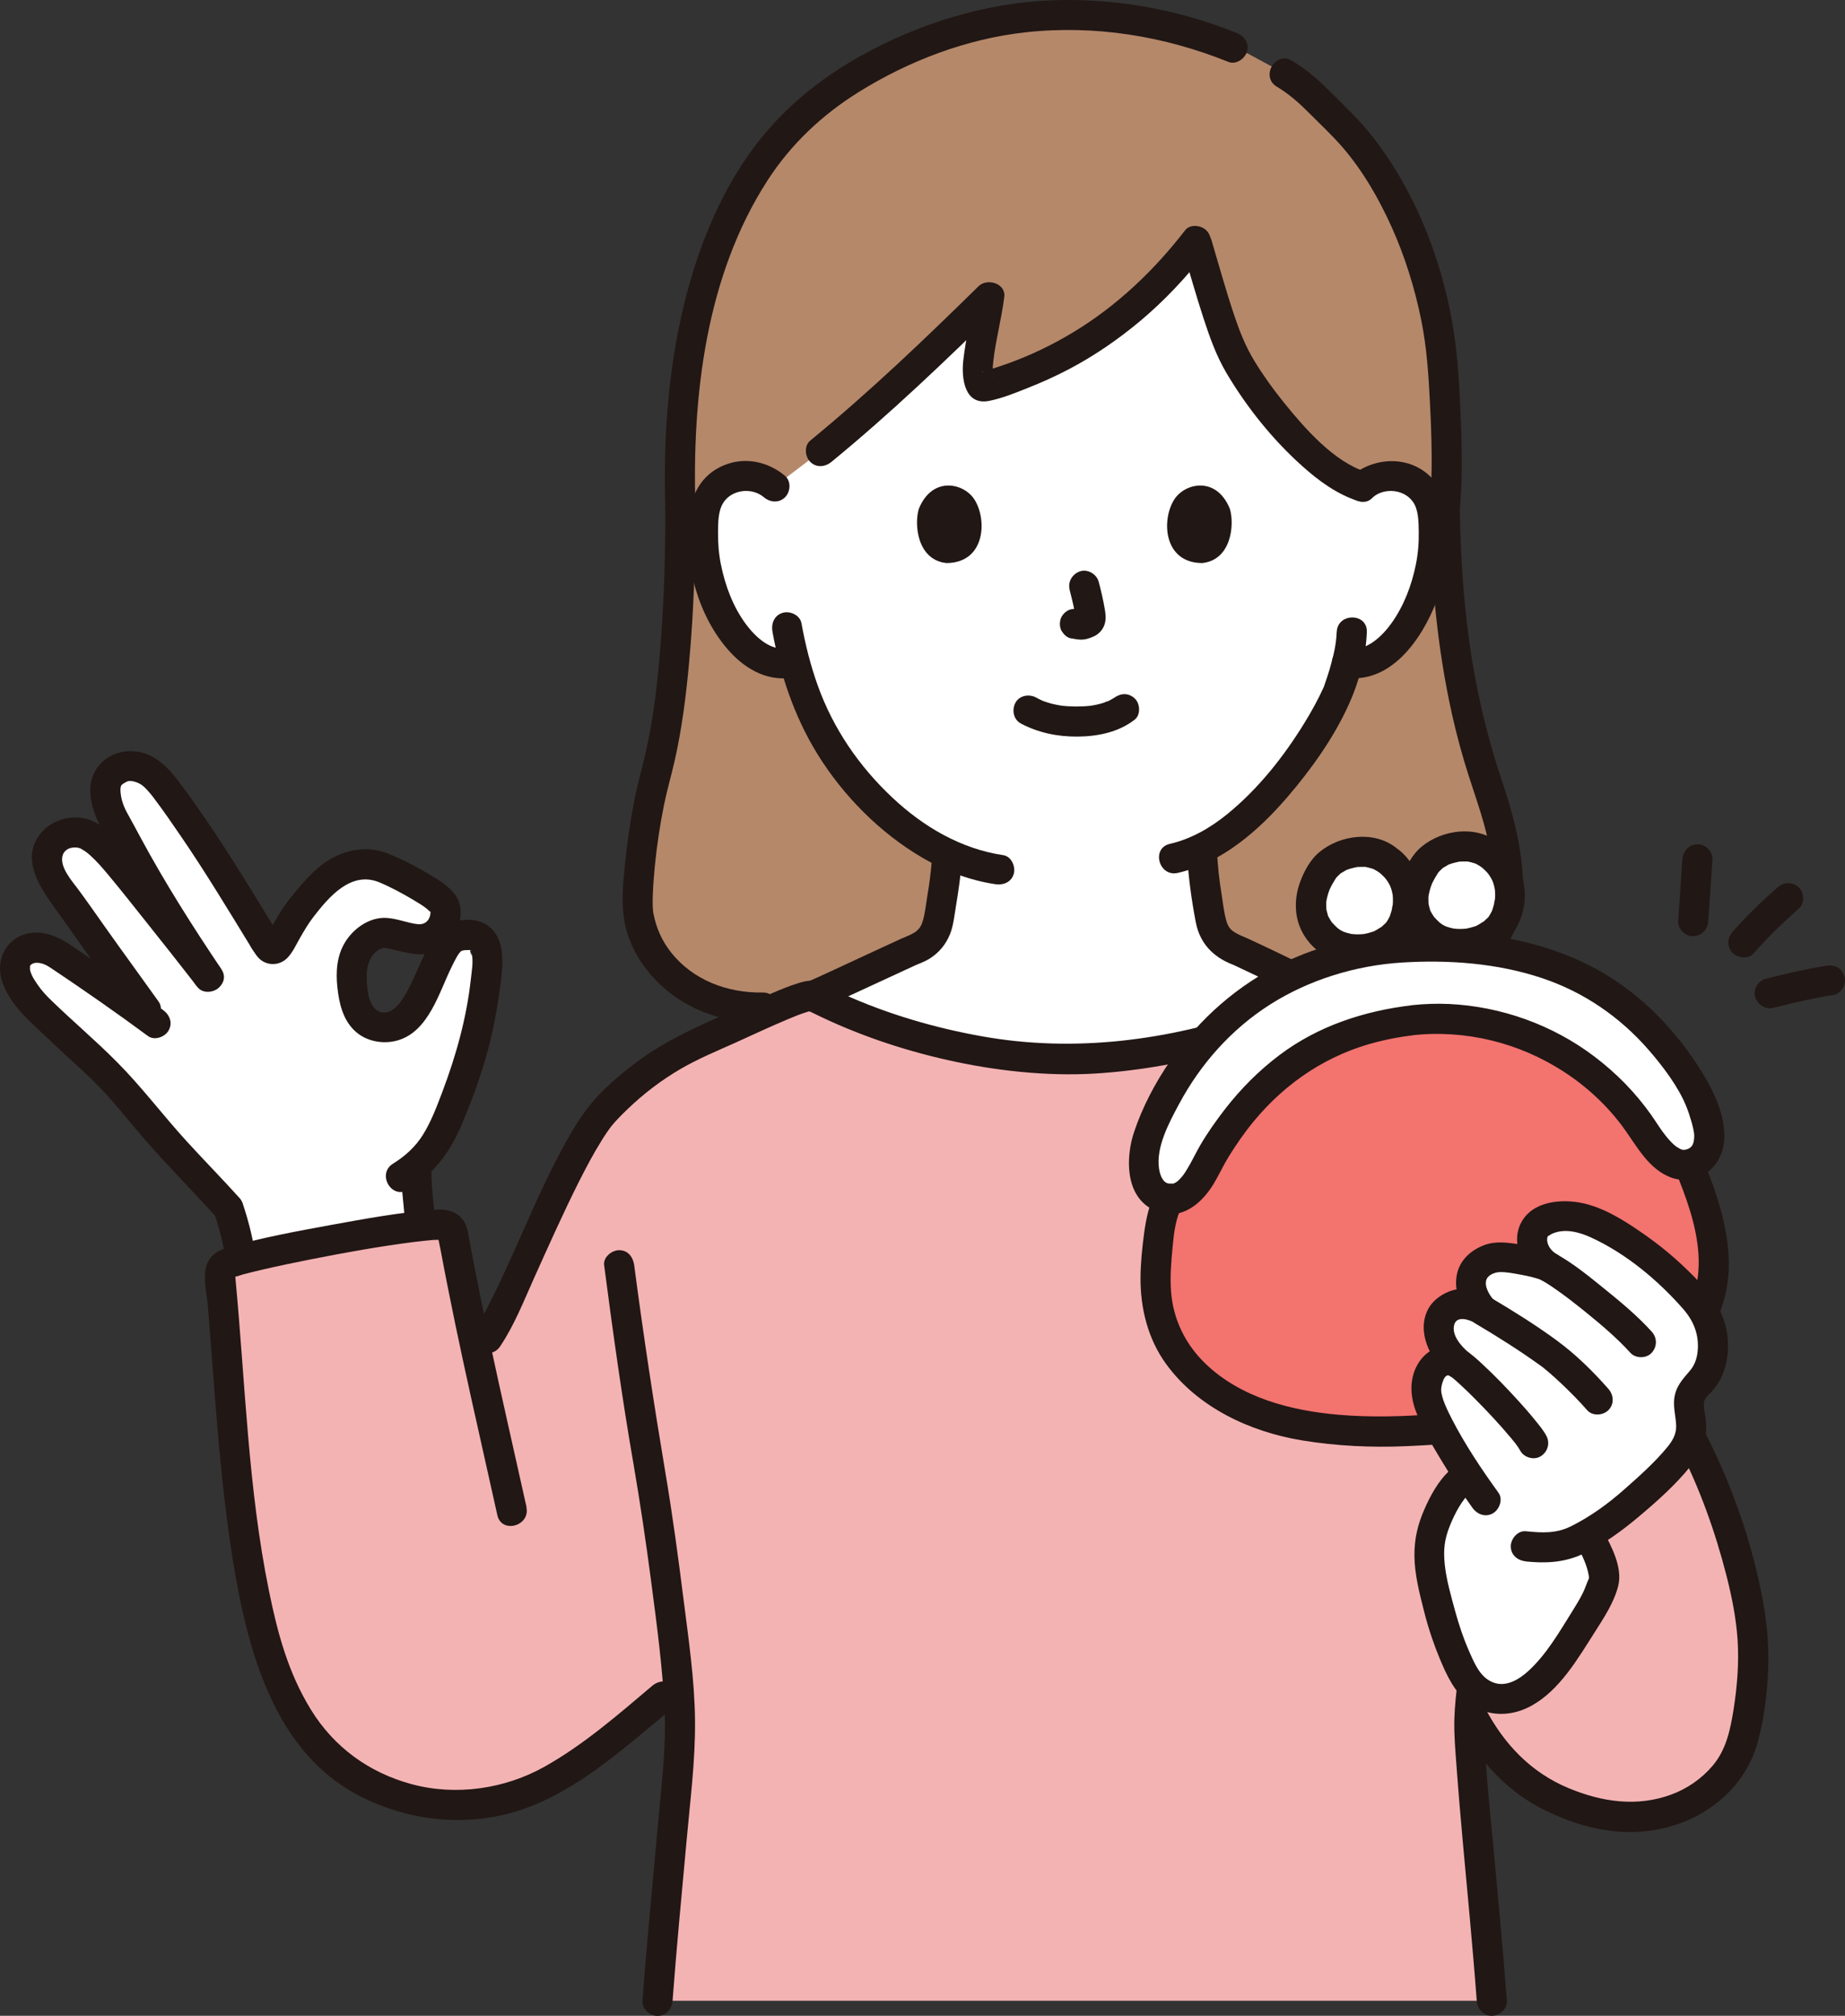 <?xml version="1.0" encoding="UTF-8"?><svg id="_イヤー_2" xmlns="http://www.w3.org/2000/svg" viewBox="0 0 294.29 321.45"><rect x="0" y="0" width="294.29" height="321.45" fill="#333333" stroke="none"/><defs><style>.cls-1{fill:#fff;}.cls-2{fill:#f4b3b3;}.cls-3{fill:#f3736f;}.cls-4{fill:#211715;}.cls-5{fill:#b5886a;}</style></defs><g id="layer"><g id="woman"><path class="cls-5" d="M139.64,156.23c-7.6,1.99-13.22,3.85-13.22,3.85-14.78,3.13-24.8-7.01-24.71-16.26,.05-5.66,1.37-14.92,2.93-20.49,2.28-8.13,3.9-22.44,3.9-42.27-.97-29.27,6.73-50.49,18.86-62.11,7.32-7,23.8-16.55,42.32-16.55,11.3,0,19.25,2.05,26.89,5.15l2.41,.98,4.89,2.65c4.36,2.37,5.52,4.17,9.53,8.03,9.26,8.94,15.7,25.01,16.72,39.41,.3,4.15,.98,14.96,.32,22.44,.33,24.71,4.89,38.55,7.24,45.35,1.89,5.46,2.81,9.82,2.86,15.48,.08,9.25-11.41,21.23-24.63,16.49,0,0-31.02-6.51-46.71-6.89-8.55-.21-20.49,2.36-29.58,4.74Z"/><path class="cls-1" d="M123.54,77.59c-1.44-1.3-3.59-1.93-5.59-1.64-2,.3-3.83,1.51-4.74,3.15-.65,1.15-.86,2.47-.98,3.75-.44,5.06,.56,10.21,2.85,14.81,1.12,2.24,2.57,4.39,4.59,6.03,1.55,1.24,3.75,2.64,6.53,1.94,0,0,.19-.05,.52-.13,1.55,5.78,4.27,12.45,9.26,18.43,4.47,5.34,9.57,9.62,15.1,12.21-.14,2.73-.46,5.09-.92,7.73-.56,3.22-.39,6.1-4.86,7.71-.3,.11-14.46,6.73-15.32,7.02l-.69,.23c7.4,9.75,25.07,16.86,41.73,16.86s32.89-7.78,40.87-17.39l-.96-.39c-.45-.19-13.15-6.23-13.45-6.33-4.48-1.62-4.3-4.49-4.86-7.71-.5-2.85-.83-5.71-.95-8.6,11.27-5.53,20.26-20.97,21.85-25.3,.29-.89,.94-2.7,1.44-4.78,2-.29,4.66-.29,6.18-1.5,2.02-1.64,3.48-3.78,4.59-6.03,2.29-4.61,3.29-9.76,2.85-14.81-.12-1.28-.33-2.6-.98-3.75-.92-1.65-2.74-2.85-4.74-3.15-2-.3-4.14,.33-5.59,1.64-7.84-2.39-17.29-14.92-20.31-20.59-2.11-3.96-4.41-12.56-6.23-18.62-8.66,11.28-19.67,19.27-33.34,23.18-3.25,.97-.19-9.35,.39-14.22-8.64,8.49-18.09,17.45-26.85,24.62l-7.4,5.63Z"/><path class="cls-4" d="M213.21,100.79c-.07,2.05-.56,4.03-1.14,5.98-.21,.7-.44,1.4-.68,2.09-.07,.2-.13,.39-.2,.59-.03,.08-.06,.15-.09,.23-.15,.44,.18-.41,.06-.14-.9,1.98-1.95,3.89-3.09,5.74-3.33,5.41-7.38,10.53-12.32,14.55-2.72,2.21-5.77,3.96-9.16,4.74-3.01,.7-1.74,5.32,1.28,4.63,7.04-1.63,12.91-6.77,17.5-12.12,3.81-4.44,7.38-9.43,9.79-14.78,1.61-3.57,2.72-7.61,2.86-11.52,.11-3.09-4.69-3.09-4.8,0h0Z"/><path class="cls-4" d="M125.24,75.9c-2.71-2.29-6.39-3.09-9.73-1.72-3.74,1.53-5.33,4.83-5.68,8.69-.66,7.26,1.58,15.53,6.53,21,2.7,2.99,6.4,4.98,10.49,4.1,3.02-.64,1.74-5.27-1.28-4.63-2.65,.57-5.13-1.84-6.58-3.79-2.06-2.77-3.32-6.16-4-9.53-.34-1.7-.48-3.42-.46-5.15,.02-1.51,0-3.38,.84-4.7,1.35-2.13,4.57-2.49,6.47-.88,.99,.84,2.42,.97,3.39,0,.86-.86,.99-2.55,0-3.39h0Z"/><path class="cls-4" d="M123.2,100.66c1.23,6.84,3.48,13.56,7.14,19.51,4.11,6.69,10.05,12.69,16.86,16.65,3.56,2.07,7.48,3.57,11.56,4.18,1.28,.19,2.58-.32,2.95-1.68,.31-1.13-.39-2.76-1.68-2.95-6.76-1.01-12.71-4.51-17.65-9.14-5.36-5.02-9.5-11.06-11.97-17.99-1.14-3.2-1.97-6.51-2.57-9.85-.23-1.28-1.78-2-2.95-1.68-1.34,.37-1.91,1.67-1.68,2.95h0Z"/><path class="cls-4" d="M188.6,39.58c1.11,3.73,2.16,7.48,3.37,11.18,.98,2.99,2.04,5.99,3.65,8.71,3.22,5.44,7.36,10.62,12.07,14.83,2.63,2.36,5.56,4.52,8.97,5.61,2.95,.94,4.21-3.69,1.28-4.63-5.16-1.64-9.72-6.85-13.16-11.1-1.7-2.1-3.28-4.3-4.69-6.61s-2.33-4.65-3.18-7.16c-1.35-4-2.47-8.07-3.67-12.11-.88-2.95-5.51-1.7-4.63,1.28h0Z"/><path class="cls-4" d="M189.03,36.73c-4.95,6.4-10.86,12.03-17.8,16.23-3.39,2.05-6.97,3.77-10.7,5.09-.99,.35-1.99,.68-3,.98-.23,.07-.56,.12-.76,.22-.2,.1-.36-.09,.23-.02s.97,.26,1.33,.73,.04,.24,0-.12c.04,.6,0-.1,0-.31-.02-.64,.04-1.29,.11-1.93,.34-3.16,1.33-6.85,1.75-10.26,.27-2.17-2.74-3.03-4.1-1.7-8.66,8.51-17.46,16.92-26.85,24.62-1,.82-.85,2.54,0,3.39,.99,.99,2.39,.82,3.39,0,9.39-7.7,18.19-16.11,26.85-24.62l-4.1-1.7c-.06,.49-.03,.16,0,.07-.05,.21-.07,.43-.1,.64-.07,.41-.14,.82-.22,1.23-.16,.89-.34,1.78-.51,2.68-.35,1.83-.69,3.66-.9,5.52-.32,2.83,.18,7.27,4.17,6.45,2.09-.43,4.19-1.28,6.16-2.07,2.22-.88,4.4-1.86,6.51-2.97,4-2.1,7.74-4.67,11.21-7.55,3.99-3.32,7.54-7.11,10.71-11.21,.79-1.02,1-2.4,0-3.39-.83-.83-2.6-1.03-3.39,0h0Z"/><path class="cls-4" d="M232.87,81.07c.44-5.25,.31-10.54,.07-15.8-.21-4.66-.49-9.32-1.31-13.92-1.9-10.7-6.17-21.32-12.95-29.87-1.83-2.31-3.95-4.31-6.02-6.39s-4.1-3.93-6.58-5.41c-2.66-1.59-5.07,2.56-2.42,4.14,1.92,1.15,3.52,2.56,5.09,4.14,1.81,1.82,3.71,3.58,5.39,5.52,3.27,3.79,5.81,8.22,7.86,12.77s3.68,9.73,4.7,14.8c.87,4.3,1.16,8.64,1.38,13.01,.29,5.65,.46,11.36-.01,17-.11,1.29,1.18,2.4,2.4,2.4,1.39,0,2.29-1.1,2.4-2.4h0Z"/><path class="cls-4" d="M106.13,81.07c0,7.73-.23,15.47-.88,23.17-.45,5.34-1.08,10.6-2.27,15.84-.57,2.5-1.29,4.95-1.78,7.47-.69,3.51-1.2,7.07-1.55,10.64-.29,2.9-.56,5.84-.05,8.73,.46,2.59,1.62,5.11,3.18,7.23,4.4,5.98,11.49,9.03,18.84,8.92,3.09-.05,3.1-4.85,0-4.8-5.57,.09-11.1-1.96-14.61-6.43-1.43-1.82-2.3-3.79-2.76-6.05-.09-.43-.12-.77-.14-1.4s0-1.3,.03-1.95c.06-1.48,.18-2.95,.32-4.43,.32-3.2,.8-6.39,1.43-9.54,.48-2.39,1.17-4.73,1.71-7.1,1.17-5.14,1.83-10.41,2.31-15.65,.76-8.19,1.01-16.41,1.01-24.63,0-3.09-4.8-3.09-4.8,0h0Z"/><path class="cls-4" d="M228.07,81.07c.16,11.06,1.14,22.18,3.57,32.99,.73,3.23,1.59,6.42,2.6,9.57,1.31,4.09,2.81,8.09,3.48,12.35,.47,2.95,.81,6.22-.05,9.13-.91,3.07-2.86,5.69-5.2,7.81s1.11,5.46,3.39,3.39,4.3-4.7,5.56-7.6,1.62-5.6,1.48-8.65c-.25-5.53-1.69-10.67-3.44-15.88-2.43-7.25-4.13-14.71-5.16-22.29-.94-6.9-1.35-13.87-1.45-20.83-.04-3.09-4.84-3.09-4.8,0h0Z"/><path class="cls-4" d="M148.65,136.9c-.14,2.06-.41,4.1-.76,6.14-.21,1.24-.32,2.51-.67,3.72-.04,.15-.31,.85-.14,.48-.11,.24-.24,.47-.38,.69-.21,.32,.21-.23-.05,.07-.08,.09-.16,.18-.25,.27-.33,.33-.32,.3-.68,.52-.65,.38-1.36,.63-2.05,.94-3.55,1.61-7.07,3.28-10.61,4.91-.91,.42-1.83,.84-2.75,1.26-.33,.15-.65,.29-.98,.44-.61,.27,.55-.2,.01,0-1.22,.44-2.04,1.64-1.68,2.95,.32,1.18,1.73,2.11,2.95,1.68,1.41-.5,2.78-1.21,4.14-1.84,2.18-1,4.35-2.01,6.52-3.01,1.6-.74,3.21-1.49,4.82-2.23,.12-.05,.29-.1,.39-.17-.01,.01-.91,.36-.38,.17,.26-.1,.52-.21,.77-.32,.48-.2,.95-.42,1.39-.69,1.53-.96,2.63-2.29,3.29-3.96,.52-1.32,.65-2.72,.88-4.11,.43-2.61,.83-5.23,1.01-7.87,.09-1.29-1.17-2.4-2.4-2.4-1.37,0-2.31,1.1-2.4,2.4h0Z"/><path class="cls-4" d="M189.31,135.71c.2,3.81,.71,7.64,1.43,11.38,.64,3.29,2.7,5.47,5.78,6.69,.91,.36-.61-.31,.03,0,.24,.11,.48,.22,.71,.33,.75,.35,1.5,.7,2.24,1.06,2.03,.96,4.05,1.92,6.07,2.87,1.38,.65,2.75,1.36,4.16,1.95,1.19,.51,2.57,.36,3.28-.86,.59-1.01,.34-2.77-.86-3.28-2.98-1.27-5.88-2.77-8.81-4.16-1.42-.67-2.84-1.36-4.27-2.01-.73-.33-1.48-.59-2.15-1.02-.77-.49-1.07-1-1.31-1.83-.4-1.37-.53-2.83-.76-4.24-.38-2.28-.62-4.58-.74-6.89-.07-1.29-1.05-2.4-2.4-2.4-1.25,0-2.47,1.1-2.4,2.4h0Z"/><path class="cls-4" d="M197.24,5.25C187.81,1.45,177.7-.35,167.52,.06s-20.84,3.64-30.01,8.73c-6.81,3.78-12.76,8.62-17.4,14.91-4.87,6.61-8.15,14.35-10.32,22.23-3.14,11.39-4.03,23.36-3.66,35.14,.1,3.08,4.9,3.09,4.8,0-.56-17.81,1.63-37.07,11.53-52.35,3.72-5.74,8.64-10.38,14.49-14.03,8.02-5,17.25-8.51,26.67-9.54,11.01-1.21,22.1,.6,32.34,4.73,1.2,.48,2.64-.53,2.95-1.68,.38-1.37-.47-2.47-1.68-2.95h0Z"/><path class="cls-4" d="M218.99,79.29c1.85-1.57,4.97-1.27,6.38,.73,.9,1.28,.9,3.14,.93,4.63,.04,1.8-.1,3.6-.46,5.37-.67,3.32-1.91,6.6-3.89,9.36-1.35,1.89-3.87,4.46-6.47,4-1.27-.23-2.59,.34-2.95,1.68-.32,1.16,.39,2.72,1.68,2.95,7.52,1.33,12.6-6.06,14.94-12.18,1.38-3.6,2.04-7.55,1.93-11.41s-.98-7.44-4.38-9.57-8.02-1.59-11.12,1.03c-.99,.84-.86,2.53,0,3.39,.98,.98,2.4,.84,3.39,0h0Z"/><path class="cls-2" d="M237.95,319.05c-1.04-14.2-3.58-37.5-3.58-44.44,0-.45,.02-.97,.06-1.55l.29,.37c4.96,9.69,11.72,13.54,19.94,15.68,8.21,2.15,17.99-1.06,22.04-8.52,1.51-2.77,1.91-5.96,2.39-9.08,1.36-8.74,.07-15.62-1.93-22.93-1.6-5.85-4.26-13.07-7.26-18.9-4.97-11.68-23.64-51.98-40.12-63.61-6.1-2.5-16.67-8.2-17.74-7.51-9.43,5.5-27.79,10.41-41.73,10.36-14.72-.04-30.32-4.71-40.61-10.07-1.13-.65-10.77,4.21-16.97,6.83l-.88,.4c-6.22,2.81-11.09,6.49-15.36,11.05-5.94,6.37-15.01,30.81-18.79,36.36l-1.38,3.41c-1.45-6.67-2.8-13.25-4.07-20.2-.16-.88-.94-1.5-1.83-1.46-7.22,.33-28.11,4.3-34.07,6.18-.79,.25-1.3,1.02-1.22,1.85,1.59,16.54,2.11,35.1,5.68,51.98,2.54,12.03,7.03,23.69,18.03,29.19,9.42,4.7,18.84,4.21,26.7,.65,6.67-3.03,14.71-9.92,20.24-14.59l2.22-1.87c.29,2.45,.46,4.52,.46,5.98,0,6.94-2.54,30.24-3.58,44.44H237.95Z"/><path class="cls-4" d="M240.35,319.05c-.6-8.2-1.41-16.39-2.15-24.58-.59-6.48-1.38-13.04-1.43-19.55-.03-4.41,.91-8.83,1.4-13.2,.15-1.29-1.21-2.4-2.4-2.4-1.42,0-2.25,1.11-2.4,2.4-.47,4.12-1.27,8.25-1.39,12.4-.07,2.53,.16,5.08,.35,7.59,.58,8.01,1.38,16.01,2.1,24.01,.4,4.44,.79,8.88,1.12,13.33,.1,1.29,1.03,2.4,2.4,2.4,1.23,0,2.5-1.1,2.4-2.4h0Z"/><path class="cls-4" d="M230.42,163.76c-5.01-2.06-10.18-5-15.43-7-.82-.31-1.71-.64-2.61-.65-1.25-.02-2.3,.82-3.36,1.37-2.7,1.4-5.53,2.53-8.41,3.53-14.14,4.9-29.2,6.9-44.01,4.24-7.56-1.35-15.07-3.55-22.08-6.72-1.39-.63-2.85-1.66-4.32-2.04-.97-.25-2.02,.02-2.94,.31-2.71,.86-5.32,2.13-7.91,3.3-6.23,2.81-12.61,5.3-18.08,9.48-2.56,1.96-5.14,4.12-7.17,6.65-1.44,1.79-2.65,3.74-3.76,5.75-5.12,9.17-8.59,19.15-13.57,28.38-.35,.65-.72,1.3-1.13,1.91-1.73,2.57,2.43,4.98,4.14,2.42,2.28-3.39,3.82-7.36,5.49-11.07,2.32-5.13,4.6-10.28,7.14-15.31,1.11-2.19,2.26-4.37,3.56-6.45,.26-.42,.53-.84,.81-1.25,.14-.21,.28-.41,.43-.61,.1-.13,.46-.61,.16-.23,.83-1.06,1.8-2,2.76-2.93,2.55-2.45,5.36-4.59,8.41-6.37,2.81-1.64,5.81-2.87,8.77-4.2,2.77-1.25,5.56-2.57,8.34-3.73,1.04-.44,2.09-.87,3.16-1.19,.19-.06,.39-.1,.59-.16,.4-.12,.18,.04-.12,0,.71,.09-1.17-.59-.65-.19,.31,.24,.76,.39,1.12,.57,6.77,3.35,14.02,5.81,21.39,7.47s15.7,2.64,23.61,2.15c7.24-.45,14.46-1.8,21.43-3.76,3.25-.91,6.47-1.98,9.6-3.24,1.48-.6,2.96-1.23,4.4-1.93,.6-.29,1.2-.59,1.79-.91,.3-.16,.61-.32,.9-.49,.03-.02,.35-.23,.37-.21-.04-.02-.82,.27-.95,.27,.24,0-.61-.18-.16-.02,.16,.05,.34,.08,.5,.13,.44,.13,.86,.29,1.29,.46,.88,.35,1.91,.81,3.03,1.33,2.73,1.26,5.43,2.58,8.16,3.83,1.33,.61,2.67,1.2,4.03,1.76,1.2,.49,2.64-.54,2.95-1.68,.38-1.38-.47-2.46-1.68-2.95h0Z"/><path class="cls-4" d="M96.36,201.74c1.39,10.6,2.86,21.2,4.69,31.74,1.07,6.2,1.99,12.46,2.81,18.68,.89,6.81,1.82,13.66,2.15,20.52,.28,5.94-.51,11.98-1.03,17.9-.84,9.49-1.8,18.98-2.5,28.48-.1,1.29,1.17,2.4,2.4,2.4,1.38,0,2.3-1.1,2.4-2.4,.63-8.5,1.46-16.99,2.23-25.48,.57-6.38,1.42-12.86,1.35-19.27s-1.02-12.89-1.83-19.25c-.84-6.68-1.74-13.37-2.86-20.01-1.86-11.07-3.55-22.16-5.01-33.29-.17-1.28-.98-2.4-2.4-2.4-1.17,0-2.57,1.11-2.4,2.4h0Z"/><path class="cls-4" d="M268.35,137.04l-.67,9.85c-.08,1.26,1.16,2.46,2.4,2.4,1.37-.06,2.31-1.06,2.4-2.4l.67-9.85c.08-1.26-1.16-2.46-2.4-2.4-1.37,.06-2.31,1.06-2.4,2.4h0Z"/><path class="cls-4" d="M282.93,160.7c3.17-.8,6.37-1.55,9.6-2.06,.56-.09,1.16-.64,1.43-1.1,.3-.51,.43-1.27,.24-1.85s-.55-1.14-1.1-1.43c-.61-.32-1.18-.35-1.85-.24-3.23,.51-6.43,1.26-9.6,2.06-1.22,.31-2.07,1.74-1.68,2.95s1.65,2.01,2.95,1.68h0Z"/><path class="cls-4" d="M279.77,151.97c2.2-2.52,4.63-4.86,7.15-7.07,.95-.83,.91-2.56,0-3.39-1.01-.93-2.38-.89-3.39,0-2.52,2.21-4.94,4.54-7.15,7.07-.42,.48-.7,1.04-.7,1.7,0,.59,.26,1.29,.7,1.7,.9,.83,2.51,1.01,3.39,0h0Z"/><path class="cls-4" d="M267.83,230.9c3.29,6.45,5.76,13.34,7.55,20.35,.85,3.33,1.53,6.71,1.77,10.15,.25,3.76-.05,7.47-.63,11.19-.51,3.2-1.18,6.44-3.34,8.98-1.75,2.06-4.03,3.65-6.57,4.59-5.5,2.03-11.07,1.2-16.38-1-6.09-2.52-10.43-7.14-13.42-12.93-1.42-2.74-5.57-.32-4.14,2.42,3.11,6,7.7,11.09,13.83,14.06s12.44,4.34,18.92,2.81c6.83-1.6,12.77-6.4,14.81-13.25,1.16-3.91,1.67-8.27,1.81-12.33s-.3-8.02-1.09-11.95c-1.76-8.81-4.87-17.52-8.96-25.51-1.41-2.75-5.55-.33-4.14,2.42h0Z"/><g id="right_hand"><path class="cls-1" d="M23.34,122.81c-.9-.49-1.89-.7-3.14-.65-.45,.02-1.86,.73-2.36,1.11-.55,.41-.83,1.19-.96,1.86-.3,1.6,.45,4.32,1.36,5.76,.34,.54,4.76,8.92,6.15,11.19,.25,.41,6.07,9.56,8.85,13.68-4.2-5.4-12.43-15.75-14.43-18.13-2.76-3.29-4.6-4.8-6.58-4.9-2.74-.13-4.92,1.83-4.71,4.56s2.85,5.56,4.41,7.81c5.11,7.36,7.65,10.65,12.87,18.04-5.27-3.89-9.95-7.16-15.99-11.19-1.25-.84-3.89-1.23-5.03-.25-.69,.59-1.43,1.43-1.44,2.33-.03,1.78,.87,3.2,2.06,4.88s3.19,3.29,5.03,5.1c4.04,3.97,7.03,6.01,11.3,11.24,6.34,7.74,12.9,14.29,15.7,17.42,.65,1.93,1.53,5.36,1.88,7.43l.18,.72c6.66-1.73,20.59-4.37,28.53-5.28v-.12c-.11-2.41-.61-6.04-.61-8.35l-.08-1.17c2.77-2.33,4.15-5.06,5.61-8.73,1.87-4.69,3.55-9.46,4.51-14.41,.75-3.87,1.25-7.11,1.29-9.93,.02-1.16-.52-2.81-1.52-3.44-.72-.46-2.92-.31-3.68,.09-1.34,.7-2.51,3.27-3.71,5.94-1.15,2.56-2.05,4.72-3.89,6.84-1.37,1.58-4.42,2.29-6.57,.5-1.27-1.05-1.92-3.2-2.11-4.83-.26-2.23-.39-3.95,.58-5.97s3.22-3.44,4.91-3.18c1.29,.2,4.12,1.06,5.42,1.01,2.95-.12,4.3-3.2,3.77-5.13-.4-1.47-4.66-3.78-6.56-4.7-2.14-1.04-4.22-2.37-6.57-2.18-2.82,.22-5.57,2.07-7.39,4.23-1.67,1.98-2.76,3.06-4.18,5.55-.58,.96-1.05,1.88-1.63,2.84-.19,.3-.38,.6-.6,.8-.26,.24-.71,.24-.97,0-.09-.08-.69-.93-.87-1.25-3.17-5.16-5.92-9.85-9.88-15.75-1.2-1.79-5.63-8.3-7.11-9.86-.62-.65-1.22-1.15-1.86-1.5Z"/><path class="cls-4" d="M38.14,190.97c-2.74-3.04-5.6-5.95-8.36-8.97-3.77-4.13-7.16-8.65-11.1-12.62-3.36-3.39-7.03-6.49-10.46-9.81-.84-.81-1.62-1.65-2.27-2.62-.33-.49-.69-1-.91-1.54-.11-.26-.22-.55-.26-.83-.02-.16,.06-.78-.05-.43,.12-.36,.59-.64,1.2-.62,1.01,.04,1.67,.49,2.5,1.04,5.13,3.44,10.2,6.97,15.17,10.64,1.04,.77,2.68,.17,3.28-.86,.71-1.22,.19-2.51-.86-3.28-4.91-3.62-9.9-7.11-14.97-10.51-2.17-1.45-4.85-2.43-7.44-1.46-3.05,1.14-4.29,4.55-3.24,7.5s3.1,5.1,5.25,7.1c2,1.87,3.96,3.76,5.99,5.6s3.87,3.57,5.64,5.54c2.11,2.35,4.06,4.85,6.15,7.22,3.69,4.19,7.62,8.16,11.35,12.3,2.07,2.3,5.46-1.1,3.39-3.39h0Z"/><path class="cls-4" d="M25.33,159.76c-2.78-3.9-5.62-7.77-8.39-11.68-1.49-2.1-2.95-4.21-4.48-6.28-1-1.34-3.05-3.63-2.45-5.45,.14-.43,.49-.82,.95-1.02,.36-.16,.72-.19,1.11-.19,.11,0,.67,.1,.21,0,.23,.05,.47,.11,.68,.21-.29-.13,.52,.33,.58,.37,.31,.21,.59,.45,.87,.7,.98,.89,1.86,1.89,2.71,2.91,2.04,2.43,3.99,4.92,5.97,7.4,2.84,3.56,5.66,7.13,8.46,10.73,.8,1.02,2.56,.84,3.39,0,1.01-1.01,.8-2.37,0-3.39-2.8-3.59-5.63-7.16-8.46-10.73-2.35-2.95-4.63-6-7.18-8.79-1.54-1.68-3.36-3.42-5.63-4s-5.11,.13-6.8,1.92c-4.56,4.83,.72,10.6,3.54,14.65,3.53,5.06,7.19,10.04,10.77,15.06,.75,1.05,2.09,1.56,3.28,.86,1.04-.61,1.62-2.22,.86-3.28h0Z"/><path class="cls-4" d="M35.32,154.56c-4.62-6.86-9.02-13.79-12.94-21.07-.69-1.27-1.36-2.55-2.07-3.81-.57-1.02-.99-2.17-1.08-3.34-.04-.57-.05-.79,.22-1.34-.23,.47-.09,.14,.25-.06,.27-.15,.51-.31,.77-.38,.49-.12,1.57,.18,2.2,.66,.42,.32,.79,.73,1.14,1.13s.6,.74,.72,.9c1.49,1.97,2.9,4.01,4.29,6.05,3.98,5.81,7.6,11.83,11.28,17.83,1.61,2.63,5.77,.22,4.14-2.42-3.64-5.92-7.21-11.87-11.13-17.61-1.49-2.18-3-4.37-4.6-6.47-1.79-2.35-3.77-4.41-6.87-4.8-3.61-.44-6.99,2-7.22,5.72-.16,2.61,.92,5.03,2.14,7.27,1.95,3.57,3.75,7.26,5.9,10.71,2.83,4.53,5.72,9.02,8.71,13.45,1.72,2.55,5.88,.15,4.14-2.42h0Z"/><path class="cls-4" d="M64.02,187.06c0,2.79,.48,5.56,.6,8.35,.05,1.25,1.06,2.46,2.4,2.4,1.25-.06,2.46-1.06,2.4-2.4-.12-2.79-.59-5.56-.6-8.35,0-1.26-1.1-2.46-2.4-2.4s-2.4,1.05-2.4,2.4h0Z"/><path class="cls-4" d="M65.13,189.71c3.97-2.47,6.59-5.86,8.4-10.12,2.29-5.37,4.24-10.93,5.34-16.67,.51-2.67,.97-5.37,1.19-8.08,.19-2.36,.1-4.94-1.66-6.75-1.56-1.6-4.26-1.7-6.29-1-2.4,.83-3.63,3.45-4.63,5.59-1.11,2.37-2.03,4.87-3.54,7.03-.87,1.24-2.56,2.53-4.04,1.21-1.35-1.21-1.43-4.02-1.4-5.67s.92-3.77,2.79-4.11c-.27,.05,.43,.02,.14,0-.32-.02,.55,.12,.46,.1,.42,.09,.84,.19,1.26,.29,1.16,.27,2.35,.57,3.55,.64,2.28,.14,4.45-1.04,5.67-2.94,1.06-1.66,1.56-4.11,.61-5.93-.89-1.69-2.77-2.83-4.35-3.78-2.09-1.26-4.34-2.43-6.6-3.35-2.96-1.2-5.96-.9-8.78,.53-2.52,1.28-4.35,3.38-6.13,5.51-.89,1.07-1.74,2.17-2.47,3.35-.41,.66-.79,1.33-1.17,2-.19,.34-.38,.68-.57,1.01-.12,.21-.24,.41-.36,.61-.34,.46-.22,.42,.35-.13h1.28c.74,.77,.97,.97,.69,.59-.08-.11-.15-.21-.23-.32-.14-.2-.27-.4-.39-.6-1.61-2.63-5.77-.22-4.14,2.42,.46,.75,.98,1.64,1.73,2.11,1.29,.8,2.93,.59,3.99-.49,.87-.89,1.41-2.13,2.02-3.19,.65-1.13,1.31-2.26,2.1-3.29,2.5-3.25,6.06-7.48,10.6-5.56,1.88,.79,3.75,1.81,5.51,2.86,.69,.41,1.54,.93,2.07,1.38,.1,.08,.84,.79,.52,.45,.28,.3-.18,0-.01-.11-.01,.01,.03,.23,.02,.32-.04,.8-.6,1.87-1.97,1.76-1.63-.14-3.76-1.1-5.63-1.01-2.43,.12-4.67,1.76-5.94,3.76-1.41,2.21-1.58,4.83-1.3,7.36s.85,4.95,2.61,6.74,4.56,2.37,6.96,1.69c5.03-1.42,6.65-7.74,8.71-11.86,.37-.74,.93-1.93,1.43-2.37,.11-.09,.43-.16,.05-.05,.17-.05,.36-.1,.53-.12-.01,0,.97-.03,.83-.03,.56,.01,.12,.12,.05-.02-.05-.11,.25,1.63,.15,.34,.02,.24,.15,.48,.18,.72,.14,1.11-.08,2.36-.2,3.47-.67,6.22-2.35,12.27-4.56,18.11-.89,2.34-1.77,4.72-3.1,6.85-1.2,1.93-2.85,3.41-4.78,4.61-2.62,1.63-.21,5.78,2.42,4.14h0Z"/><path class="cls-4" d="M34.13,193.31c.81,2.41,1.45,4.92,1.88,7.43,.1,.56,.63,1.16,1.1,1.43,.51,.3,1.27,.43,1.85,.24s1.14-.55,1.43-1.1c.32-.6,.36-1.18,.24-1.85-.43-2.51-1.07-5.02-1.88-7.43-.4-1.19-1.67-2.09-2.95-1.68-1.18,.38-2.1,1.68-1.68,2.95h0Z"/></g><path class="cls-4" d="M83.99,240.35c-1.96-8.83-3.99-17.64-5.88-26.48-.9-4.23-1.78-8.47-2.6-12.72-.2-1.03-.39-2.05-.59-3.08s-.28-2.23-.84-3.18c-.99-1.68-2.77-2.12-4.58-1.99-5.62,.41-11.22,1.44-16.76,2.45s-10.77,1.98-16.03,3.46c-1.62,.45-3.1,1.13-3.72,2.83-.7,1.92-.02,4.48,.15,6.48,.37,4.38,.68,8.77,1.02,13.16,.71,9.17,1.51,18.34,2.97,27.42,2.33,14.38,6.58,31.13,20.91,38.04,7.89,3.8,16.94,4.65,25.28,1.8,7.56-2.59,13.95-7.85,20.02-12.88,1.37-1.14,2.74-2.29,4.1-3.45,.99-.84,.86-2.53,0-3.39-.98-.98-2.4-.84-3.39,0-5.46,4.61-10.94,9.4-17.2,12.91s-14.06,4.72-21.24,2.77c-6.77-1.84-12.34-5.89-16.02-11.87s-5.34-12.35-6.68-18.9c-3.35-16.39-3.78-33.19-5.35-49.8,0-.05-.03-.64-.06-.65-.02,0-.28,.23-.29,.36,0,.12-.08,0,.19-.03,.43-.05,.89-.25,1.31-.37,.99-.26,1.99-.51,2.99-.74,2.6-.61,5.22-1.15,7.84-1.67,5.39-1.07,11.32-2.13,16.45-2.77,1.03-.13,2.07-.24,3.1-.33,.12,0,1.27-.01,1.3-.09-.02,.05-.51-.29-.48-.3-.06,.03,.29,1.56,.33,1.78,.74,3.99,1.54,7.98,2.36,11.95,1.68,8.07,3.5,16.11,5.3,24.15,.48,2.13,.96,4.27,1.43,6.4,.67,3.01,5.3,1.74,4.63-1.28h0Z"/><g id="wallet"><path class="cls-3" d="M185.26,210.7c-.95-3.1-1.08-6.39-.8-9.61,.26-3.03,.52-7.26,2.03-9.92,3.79,.32,5.56-4.9,7.17-7.55,8.31-13.65,18.87-19.46,31.58-20.92s27.56,4.39,36.04,16.27c1.65,2.32,4.44,7.5,8.11,6.71,2.8,6.8,5.29,14.34,3.22,21.41-1.18,4.03-3.79,7.55-6.96,10.3-4.87,4.23-11.02,6.78-17.3,8.22s-13.35,1.82-20.06,2.37-13.87,.49-20.69-.71c-8.81-1.56-18.46-6.48-21.87-15.26-.17-.43-.32-.86-.45-1.3Z"/><path class="cls-1" d="M225.23,162.7c-12.71,1.46-23.27,7.27-31.58,20.92-1.73,2.84-3.64,8.63-8.01,7.4-1.78-.5-2.56-2.03-3.01-3.74-.45-1.71,.03-4.74,.65-6.4,6.79-18.09,22.4-29.17,41.8-29.85,19.83-.7,35.27,5.23,45.4,22.99,.85,1.49,2.3,5.64,2.16,7.35s-.55,3.04-2.13,3.89c-4.22,2.28-7.42-3.74-9.24-6.28-8.48-11.88-22.78-17.79-36.04-16.27Z"/><path class="cls-1" d="M221.52,137.29c4.47,3.54,3.17,8.92,1.71,11.01-2.44,3.49-8.12,4.08-11.13,1.8-4.22-3.2-3.3-8.05-.9-11.39,2.05-2.84,7.2-3.89,10.31-1.42Z"/><path class="cls-1" d="M237.81,136.42c4.47,3.54,3.17,8.92,1.71,11.01-2.44,3.49-8.12,4.08-11.13,1.8-4.22-3.2-3.3-8.05-.9-11.39,2.05-2.84,7.2-3.89,10.31-1.42Z"/><path class="cls-4" d="M225.23,160.3c-7.62,.9-14.96,3.29-21.15,7.95-3.28,2.47-6.15,5.36-8.67,8.6-1.42,1.84-2.78,3.75-3.95,5.75-.76,1.3-1.38,2.68-2.18,3.96-.39,.63-.63,.99-1.15,1.52-.38,.39-.68,.62-1.22,.71,.4-.07-.6-.07-.34-.02-.27-.05-.49-.1-.71-.27-.59-.44-.89-1.46-.99-2.15-.5-3.42,1.59-7.3,3.18-10.26,3.43-6.42,8.37-11.98,14.53-15.9s13.61-6.24,21.05-6.7,15.16,.1,22.29,2.47c6.65,2.21,12.47,6.19,17.06,11.48,2.27,2.61,4.73,5.86,5.98,8.96,.33,.81,.6,1.64,.84,2.48,.22,.78,.44,1.71,.44,2.17,0,.52-.05,1.22-.35,1.65-.34,.5-.99,.66-1.28,.66-.26,0-.22,.01-.62-.14,.15,.06-.45-.26-.6-.37-.5-.35-1.12-1.02-1.6-1.61-.84-1.02-1.59-2.27-2.38-3.4-2.55-3.62-5.63-6.75-9.16-9.41-6.63-5.01-14.82-7.94-23.11-8.33-1.97-.09-3.95-.02-5.91,.19-1.29,.14-2.4,1-2.4,2.4,0,1.19,1.1,2.54,2.4,2.4,8.54-.94,17.11,1.18,24.3,5.87,3.62,2.36,6.89,5.4,9.44,8.9,2.12,2.92,3.94,6.51,7.51,7.89,1.95,.75,4.16,.39,5.85-.82,1.9-1.36,2.77-3.69,2.72-5.99-.09-3.86-2.1-7.71-4.15-10.87-4.41-6.83-10.36-12.65-17.69-16.27s-15.32-5.04-23.37-5.21c-8.65-.19-17.17,1.15-25.02,4.9-7.31,3.49-13.54,8.97-18.12,15.63-2.4,3.48-4.47,7.38-5.81,11.4s-1.42,9.93,2.75,12.24,7.78-.44,9.89-3.89c.87-1.43,1.56-2.97,2.44-4.4,1.23-1.99,2.57-3.93,4.07-5.73,5.17-6.23,11.85-10.66,19.73-12.62,1.8-.45,3.64-.79,5.48-1.01,1.29-.15,2.4-.99,2.4-2.4,0-1.18-1.1-2.55-2.4-2.4Z"/><path class="cls-4" d="M219.82,138.98c.34,.27,.66,.56,.96,.87,.15,.16,.29,.33,.43,.49-.33-.38,.03,.07,.14,.24,.09,.15,.18,.3,.26,.45,.05,.1,.33,.62,.17,.32s.08,.24,.11,.32c.06,.18,.11,.36,.15,.54s.08,.36,.11,.54c.09,.44-.03-.48,0-.03,.02,.38,.05,.75,.03,1.12,0,.17-.02,.34-.03,.51,0,.07-.02,.14-.02,.21-.01,.26,.04-.3,.04-.29-.12,.27-.12,.65-.2,.94s-.17,.58-.27,.86c-.13,.37-.08,.08,.06-.13-.08,.12-.13,.28-.2,.41-.1,.2-.21,.39-.34,.58-.04,.06-.09,.12-.13,.18-.14,.23,.13-.18,.13-.17,.01,.09-.37,.42-.43,.47-.11,.11-.23,.22-.35,.33-.05,.04-.19,.19-.25,.2-.02,0,.41-.27,.17-.14-.33,.18-.62,.41-.96,.58-.07,.04-.14,.07-.22,.11-.41,.21,.13-.04,.13-.05-.05,.08-.37,.14-.45,.17-.38,.13-.77,.23-1.17,.31-.08,.02-.16,.03-.24,.04-.23,.05-.11-.06,0,0l.16-.02c-.08,0-.16,.02-.24,.02-.08,0-.16,.01-.24,.02-.37,.02-.74,.03-1.11,0-.11,0-.68-.12-.31-.02,.39,.11-.21-.04-.29-.06-.35-.07-.69-.17-1.03-.29-.07-.03-.14-.06-.21-.08-.3-.1,.43,.23,.16,.07-.12-.08-.26-.13-.39-.2-.15-.08-.29-.18-.43-.27-.05-.03-.27-.16-.01,0,.3,.19-.18-.15-.21-.18-.32-.28-.58-.58-.87-.89-.18-.19,.08,.11,.09,.13-.05-.07-.1-.14-.15-.22-.13-.19-.25-.39-.36-.59-.04-.07-.08-.15-.12-.23-.22-.41,.02,.1,.04,.12-.09-.08-.13-.35-.16-.46-.06-.18-.1-.36-.15-.55-.02-.08-.03-.16-.05-.24-.1-.44,.01,.38,0,.08,0-.35-.04-.69-.03-1.04,0-.04,.03-.48,.04-.48,.03,0-.09,.54-.02,.16,.02-.11,.04-.21,.06-.32,.08-.37,.17-.74,.29-1.1,.05-.16,.11-.31,.17-.46,.02-.06,.13-.33,0-.02-.15,.35,.05-.09,.08-.16,.15-.32,.32-.64,.5-.94,.1-.16,.2-.33,.3-.49,.07-.1,.34-.59,.18-.28-.15,.29-.03,.03,.05-.05,.07-.08,.14-.15,.21-.23,.15-.15,.32-.27,.46-.42,.19-.2-.18,.16-.17,.13,0-.06,.28-.2,.33-.23,.16-.1,.32-.2,.49-.29s.4-.25,.59-.29c0,0-.45,.15-.19,.09,.13-.03,.26-.1,.4-.14,.41-.13,.82-.2,1.23-.29,.28-.06-.23,.04-.22,.03,.05-.04,.35-.03,.42-.03,.23-.01,.45-.02,.68-.01,.1,0,.53-.03,.59,.04-.06-.07-.48-.09-.13-.02,.11,.02,.22,.04,.33,.07,.22,.05,.44,.11,.65,.18,.08,.03,.16,.07,.24,.08,.29,.07-.5-.26-.03-.01,.41,.21,.79,.44,1.16,.72,1,.77,2.73,.19,3.28-.86,.67-1.27,.21-2.46-.86-3.28-3.53-2.72-8.85-2.02-12.15,.68-1.56,1.27-2.6,3.27-3.24,5.14s-.78,4.09-.2,6.04c1.28,4.25,5.42,6.94,9.78,6.77,2-.08,4.08-.63,5.76-1.76s2.8-2.59,3.55-4.43c1.7-4.2,.53-9.2-3.01-12.07-.97-.79-2.45-1.02-3.39,0-.8,.88-1.04,2.55,0,3.39Z"/><path class="cls-4" d="M236.12,138.12c.34,.27,.66,.56,.96,.87,.15,.16,.29,.33,.43,.49-.33-.38,.03,.07,.14,.24,.09,.15,.18,.3,.26,.45,.05,.1,.33,.62,.17,.32s.08,.24,.11,.32c.06,.18,.11,.36,.15,.54s.08,.36,.11,.54c.09,.44-.03-.48,0-.03,.02,.38,.05,.75,.03,1.12,0,.17-.02,.34-.03,.51,0,.07-.02,.14-.02,.21-.01,.26,.04-.3,.04-.29-.12,.27-.12,.65-.2,.94s-.17,.58-.27,.86c-.13,.37-.08,.08,.06-.13-.08,.12-.13,.28-.2,.41-.1,.2-.21,.39-.34,.58-.04,.06-.09,.12-.13,.18-.14,.23,.13-.18,.13-.17,.01,.09-.37,.42-.43,.47-.11,.11-.23,.22-.35,.33-.05,.04-.19,.19-.25,.2-.02,0,.41-.27,.17-.14-.33,.18-.62,.41-.96,.58-.07,.04-.14,.07-.22,.11-.41,.21,.13-.04,.13-.05-.05,.08-.37,.14-.45,.17-.38,.13-.77,.23-1.17,.31-.08,.02-.16,.03-.24,.04-.23,.05-.11-.06,0,0l.16-.02c-.08,0-.16,.02-.24,.02-.08,0-.16,.01-.24,.02-.37,.02-.74,.03-1.11,0-.11,0-.68-.12-.31-.02,.39,.11-.21-.04-.29-.06-.35-.07-.69-.17-1.03-.29-.07-.03-.14-.06-.21-.08-.3-.1,.43,.23,.16,.07-.12-.08-.26-.13-.39-.2-.15-.08-.29-.18-.43-.27-.05-.03-.27-.16-.01,0,.3,.19-.18-.15-.21-.18-.32-.28-.58-.58-.87-.89-.18-.19,.08,.11,.09,.13-.05-.07-.1-.14-.15-.22-.13-.19-.25-.39-.36-.59-.04-.07-.08-.15-.12-.23-.22-.41,.02,.1,.04,.12-.09-.08-.13-.35-.16-.46-.06-.18-.1-.36-.15-.55-.02-.08-.03-.16-.05-.24-.1-.44,.01,.38,0,.08,0-.35-.04-.69-.03-1.04,0-.04,.03-.48,.04-.48,.03,0-.09,.54-.02,.16,.02-.11,.04-.21,.06-.32,.08-.37,.17-.74,.29-1.1,.05-.16,.11-.31,.17-.46,.02-.06,.13-.33,0-.02-.15,.35,.05-.09,.08-.16,.15-.32,.32-.64,.5-.94,.1-.16,.2-.33,.3-.49,.07-.1,.34-.59,.18-.28-.15,.29-.03,.03,.05-.05,.07-.08,.14-.15,.21-.23,.15-.15,.32-.27,.46-.42,.19-.2-.18,.16-.17,.13,0-.06,.28-.2,.33-.23,.16-.1,.32-.2,.49-.29s.4-.25,.59-.29c0,0-.45,.15-.19,.09,.13-.03,.26-.1,.4-.14,.41-.13,.82-.2,1.23-.29,.28-.06-.23,.04-.22,.03,.05-.04,.35-.03,.42-.03,.23-.01,.45-.02,.68-.01,.1,0,.53-.03,.59,.04-.06-.07-.48-.09-.13-.02,.11,.02,.22,.04,.33,.07,.22,.05,.44,.11,.65,.18,.08,.03,.16,.07,.24,.08,.29,.07-.5-.26-.03-.01,.41,.21,.79,.44,1.16,.72,1,.77,2.73,.19,3.28-.86,.67-1.27,.21-2.46-.86-3.28-3.53-2.72-8.85-2.02-12.15,.68-1.56,1.27-2.6,3.27-3.24,5.14s-.78,4.09-.2,6.04c1.28,4.25,5.42,6.94,9.78,6.77,2-.08,4.08-.63,5.76-1.76s2.8-2.59,3.55-4.43c1.7-4.2,.53-9.2-3.01-12.07-.97-.79-2.45-1.02-3.39,0-.8,.88-1.04,2.55,0,3.39Z"/><path class="cls-4" d="M184.37,190.02c-1.1,2.09-1.57,4.35-1.88,6.67s-.55,4.71-.57,7.05c-.03,4.89,1.18,9.78,4.08,13.77,5.04,6.93,13.37,10.81,21.66,12.18,5.54,.91,11.16,1.17,16.76,.92s11.24-.69,16.8-1.39c10.05-1.26,20.47-4.22,27.75-11.68,3.99-4.1,6.52-9.28,6.77-15.04s-1.76-11.89-4-17.38c-.49-1.2-1.6-2.05-2.95-1.68-1.14,.31-2.17,1.74-1.68,2.95,1.78,4.35,3.52,8.94,3.81,13.68,.27,4.42-.91,8.54-3.6,12.07-5.45,7.15-14.63,10.38-23.17,11.83-5.01,.85-10.1,1.12-15.16,1.52s-10.28,.56-15.43,.12c-7.61-.65-15.61-2.7-21.27-8.14-3.21-3.09-5.17-7.07-5.5-11.53-.18-2.41,.03-4.81,.26-7.21,.2-2.11,.46-4.4,1.46-6.31,1.44-2.73-2.7-5.16-4.14-2.42h0Z"/></g><g id="left_hand"><path class="cls-1" d="M235.63,208.46c.26,.12,.53,.26,.8,.43-1.83-2.13-2.45-4.89-1.04-6.65,.93-1.16,2.81-1.84,4.02-1.76,1.96,.14,5.94,.7,7.68,1.6-2.22-1.19-3.54-4.32-2.11-6.39,.57-.83,3.13-2.09,5.56-1.74,1.89,.27,3.78,.78,6.61,2.48,3.74,2.24,7.15,4.62,10.36,7.85,2.88,2.9,5.36,5.19,5.67,9.27,.17,2.26-.2,4.68-1.65,6.42-.59,.7-1.34,1.28-1.75,2.09-.91,1.79,.1,3.93-.02,5.93-.15,2.48-2,4.49-3.76,6.25-3.58,3.58-7.26,7.13-11.59,9.76-.35,.21-.7,.42-1.06,.61,.14,.37,.24,.62,.24,.62,.75,1.43,2.23,4.15,2.28,6.59,.01,.64-1.03,3.11-2.44,5.43-1.16,1.9-4.57,7.24-6.54,9.47-2.08,2.36-4.99,4.56-8.11,4.16-2.82-.36-4.7-2.47-5.91-5.05-2.51-5.33-3.48-9.45-4.67-15.28-.24-1.16-.19-3.11-.15-4.29,.09-2.8,2.84-8.32,4.96-10.16,0,0,.43-.5,1.01-1.16-1.52-2.38-2.96-4.82-4.44-7.33-1.02-2.1-2.26-4.95-2.09-6.37,.16-1.29,.56-2.62,1.5-3.51s2.55-1.18,3.55-.36c-1.18-1-2.23-2.23-2.67-3.72-.43-1.49-.6-3.39,.54-4.44,1.36-1.24,2.99-1.8,5.23-.77Z"/><path class="cls-4" d="M251.52,246.44c.44,.83,.88,1.66,1.23,2.53,.25,.62,.46,1.27,.6,1.93,.04,.18,.06,.36,.1,.54,0,.45,.01,.52,.04,.21,.04-.24,.03-.24-.02,0-.39,.8-.63,1.67-1.04,2.47-.49,.96-1.05,1.89-1.63,2.81-2.08,3.32-4.14,6.91-7.02,9.54-1.48,1.35-3.55,2.61-5.59,1.83s-2.92-2.88-3.72-4.67c-.98-2.2-1.76-4.48-2.39-6.81s-1.36-4.84-1.62-7.24-.08-4.1,.83-6.34c.79-1.94,1.88-4.03,3.4-5.42,2.29-2.08-1.11-5.47-3.39-3.39-1.85,1.67-3.15,4.06-4.13,6.32-1.05,2.41-1.57,4.67-1.56,7.3,.02,3.01,.81,6.01,1.54,8.91s1.71,5.74,2.91,8.5,2.59,5.24,5.18,6.73c2.84,1.64,6.2,1.38,9.02-.17,4.54-2.5,7.42-7.53,10.13-11.77,1.44-2.26,3.05-4.69,3.72-7.32,.76-2.98-1.09-6.35-2.44-8.91-1.44-2.73-5.59-.31-4.14,2.42h0Z"/><path class="cls-4" d="M243.38,249c3.12,.31,6.01,.19,8.91-1.11,3.36-1.51,6.42-3.77,9.22-6.13s5.87-5.08,8.2-8.03c1.18-1.49,2.11-3.11,2.37-5.02,.13-1.01,.05-1.96-.09-2.97-.1-.69-.32-1.55-.17-2.24,.14-.65,.73-1.06,1.16-1.54,.67-.74,1.24-1.55,1.65-2.47,.77-1.73,1.08-3.65,.99-5.54-.17-3.68-1.88-6.62-4.34-9.26-2.61-2.79-5.44-5.32-8.56-7.53-2.94-2.07-6.13-4.22-9.65-5.15-3.28-.87-8.05-.71-10.15,2.47-2.21,3.34-.21,7.83,2.97,9.67l2.42-4.14c-1.8-.87-3.75-1.26-5.72-1.55s-3.98-.63-5.92,.12c-2.16,.84-3.92,2.47-4.32,4.83-.46,2.69,.74,5.14,2.4,7.17l2.91-3.77c-1.75-.98-3.74-1.61-5.75-1.11-1.65,.42-3.34,1.56-4.13,3.09-1.85,3.57,.32,7.91,3.06,10.29l2.91-3.77c-2.47-1.72-5.76-.52-7.34,1.8s-1.56,5.16-.65,7.71c1,2.79,2.46,5.27,3.99,7.8,1.61,2.67,3.28,5.3,5.12,7.83,.76,1.05,2.09,1.56,3.28,.86,1.03-.61,1.63-2.23,.86-3.28-2.69-3.72-5.35-7.7-7.45-11.79-.67-1.31-1.68-3.35-1.69-4.63,0-.59,.48-2.84,1.46-2.17,2.22,1.55,4.96-1.98,2.91-3.77-1.13-.98-2.75-2.73-2.28-4.43,.41-1.47,2.34-.82,3.27-.3,2.49,1.4,4.58-1.73,2.91-3.77-.62-.76-1.44-2.12-1.03-3.15,.3-.76,1.38-1.13,2.04-1.16,1.1-.05,2.3,.21,3.38,.4,.63,.11,1.26,.24,1.87,.4,.55,.14,1.19,.33,1.48,.47,2.75,1.33,5.13-2.58,2.42-4.14-.74-.43-1.36-1.15-1.5-2.03-.04-.28-.03-.55,.08-.83,0,0-.3,.35,.05-.05-.18,.2,.41-.24,.55-.3,2.03-.96,4.37-.33,6.31,.56,5.57,2.55,10.69,6.83,14.7,11.41,1.7,1.94,2.57,4.19,2.29,6.8-.12,1.1-.48,2.15-1.2,3-1.26,1.47-2.33,2.59-2.54,4.61-.14,1.42,.28,2.8,.32,4.21,.04,1.32-.6,2.42-1.42,3.41-2,2.43-4.46,4.61-6.81,6.69-2.6,2.3-5.43,4.37-8.55,5.92-2.33,1.16-4.54,1.06-7.2,.79-1.29-.13-2.4,1.2-2.4,2.4,0,1.41,1.1,2.27,2.4,2.4h0Z"/><path class="cls-4" d="M231.32,219.46c.12,.07,.23,.15,.34,.23,.46,.31-.48-.4,0,0,.38,.31,.74,.63,1.1,.96,.93,.85,1.84,1.73,2.72,2.63,1.92,1.94,3.79,3.94,5.54,6.04,.2,.24,.4,.48,.6,.73,.06,.08,.4,.51,.11,.14s.02,.02,.08,.11c.25,.34,.49,.68,.69,1.05,.6,1.1,2.22,1.55,3.28,.86,1.12-.72,1.5-2.1,.86-3.28-.49-.9-1.17-1.7-1.81-2.49-.83-1.03-1.7-2.02-2.59-3-1.88-2.07-3.82-4.09-5.88-5.99-.82-.75-1.68-1.56-2.64-2.13-1.08-.64-2.68-.28-3.28,.86s-.29,2.6,.86,3.28h0Z"/><path class="cls-4" d="M235.41,211.1c3.5,2.07,6.96,4.26,10.26,6.63,.13,.09,.26,.19,.39,.28,.3,.22-.44-.37,.1,.08,.31,.25,.62,.51,.92,.77,.69,.59,1.36,1.2,2.01,1.82,1.42,1.34,2.78,2.72,4.07,4.19,.85,.98,2.52,.87,3.39,0,.97-.97,.86-2.42,0-3.39-2.49-2.84-5.26-5.55-8.31-7.78-3.33-2.43-6.86-4.64-10.41-6.74-2.67-1.57-5.08,2.57-2.42,4.14h0Z"/><path class="cls-4" d="M245.88,204.15c1.11,.61,2.14,1.35,3.17,2.09,.65,.47,1.29,.95,1.92,1.44-.45-.34,.12,.1,.21,.17,.18,.14,.37,.29,.55,.43,.34,.27,.69,.55,1.03,.82,2.54,2.06,5.1,4.2,7.3,6.63,.85,.93,2.55,.92,3.39,0,.91-1,.9-2.4,0-3.39-2.25-2.48-4.86-4.66-7.46-6.76-2.44-1.97-4.94-4.04-7.69-5.57-1.1-.61-2.67-.3-3.28,.86s-.31,2.63,.86,3.28h0Z"/></g><g id="face"><path class="cls-4" d="M162.8,115.36c2.82,1.49,5.86,2.12,9.05,2.1s6.54-.67,9.14-2.7c1-.78,.87-2.59,0-3.39-1.06-.97-2.33-.83-3.39,0,.73-.57,.18-.14-.01-.02s-.37,.22-.56,.32c-.1,.05-.2,.1-.3,.15-.34,.18-.05-.1,.11-.04-.1-.04-.65,.24-.77,.28-.7,.23-1.42,.38-2.15,.49,.36-.05-.03,0-.19,.02-.21,.02-.42,.04-.63,.05-.51,.03-1.02,.05-1.53,.04-.46,0-.91-.02-1.37-.05-.21-.01-.42-.03-.63-.05-.04,0-.79-.12-.29-.03-.68-.12-1.35-.25-2.01-.45-.28-.08-.56-.19-.83-.28-.61-.21,.37,.19-.18-.07-.35-.16-.69-.33-1.02-.51-1.11-.59-2.66-.32-3.28,.86-.59,1.11-.32,2.66,.86,3.28h0Z"/><path class="cls-4" d="M170.61,94.07c.39,1.5,.77,3.02,1,4.56l-.09-.64c.03,.21,.04,.42,.02,.63l.09-.64c-.01,.1-.04,.19-.07,.28l.24-.57c-.03,.07-.06,.12-.1,.18l.38-.49c-.05,.06-.09,.1-.15,.15l.49-.38c-.12,.07-.24,.13-.36,.19l.57-.24c-.2,.08-.4,.14-.61,.18l.64-.09c-.19,.02-.38,.02-.57,0l.64,.09c-.22-.03-.43-.08-.64-.11-.32-.1-.64-.11-.96-.04-.32,.01-.62,.11-.89,.28-.5,.29-.97,.86-1.1,1.43-.14,.61-.11,1.3,.24,1.85,.31,.48,.83,1.02,1.43,1.1,.5,.07,.98,.19,1.48,.21,.78,.03,1.5-.2,2.19-.52,.86-.39,1.53-1.17,1.76-2.09,.19-.78,.11-1.46-.02-2.25-.25-1.47-.59-2.92-.97-4.36-.32-1.21-1.73-2.07-2.95-1.68s-2.02,1.65-1.68,2.95h0Z"/><path class="cls-4" d="M146.56,81.14c-.76,2.47-.27,8.17,4.42,8.65,6.19-.04,6.52-6.92,4.44-10.15-1.71-2.65-6.73-3.75-8.86,1.5Z"/><path class="cls-4" d="M196.17,81.14c.76,2.47,.27,8.17-4.42,8.65-6.19-.04-6.52-6.92-4.44-10.15,1.71-2.65,6.73-3.75,8.86,1.5Z"/></g></g></g></svg>